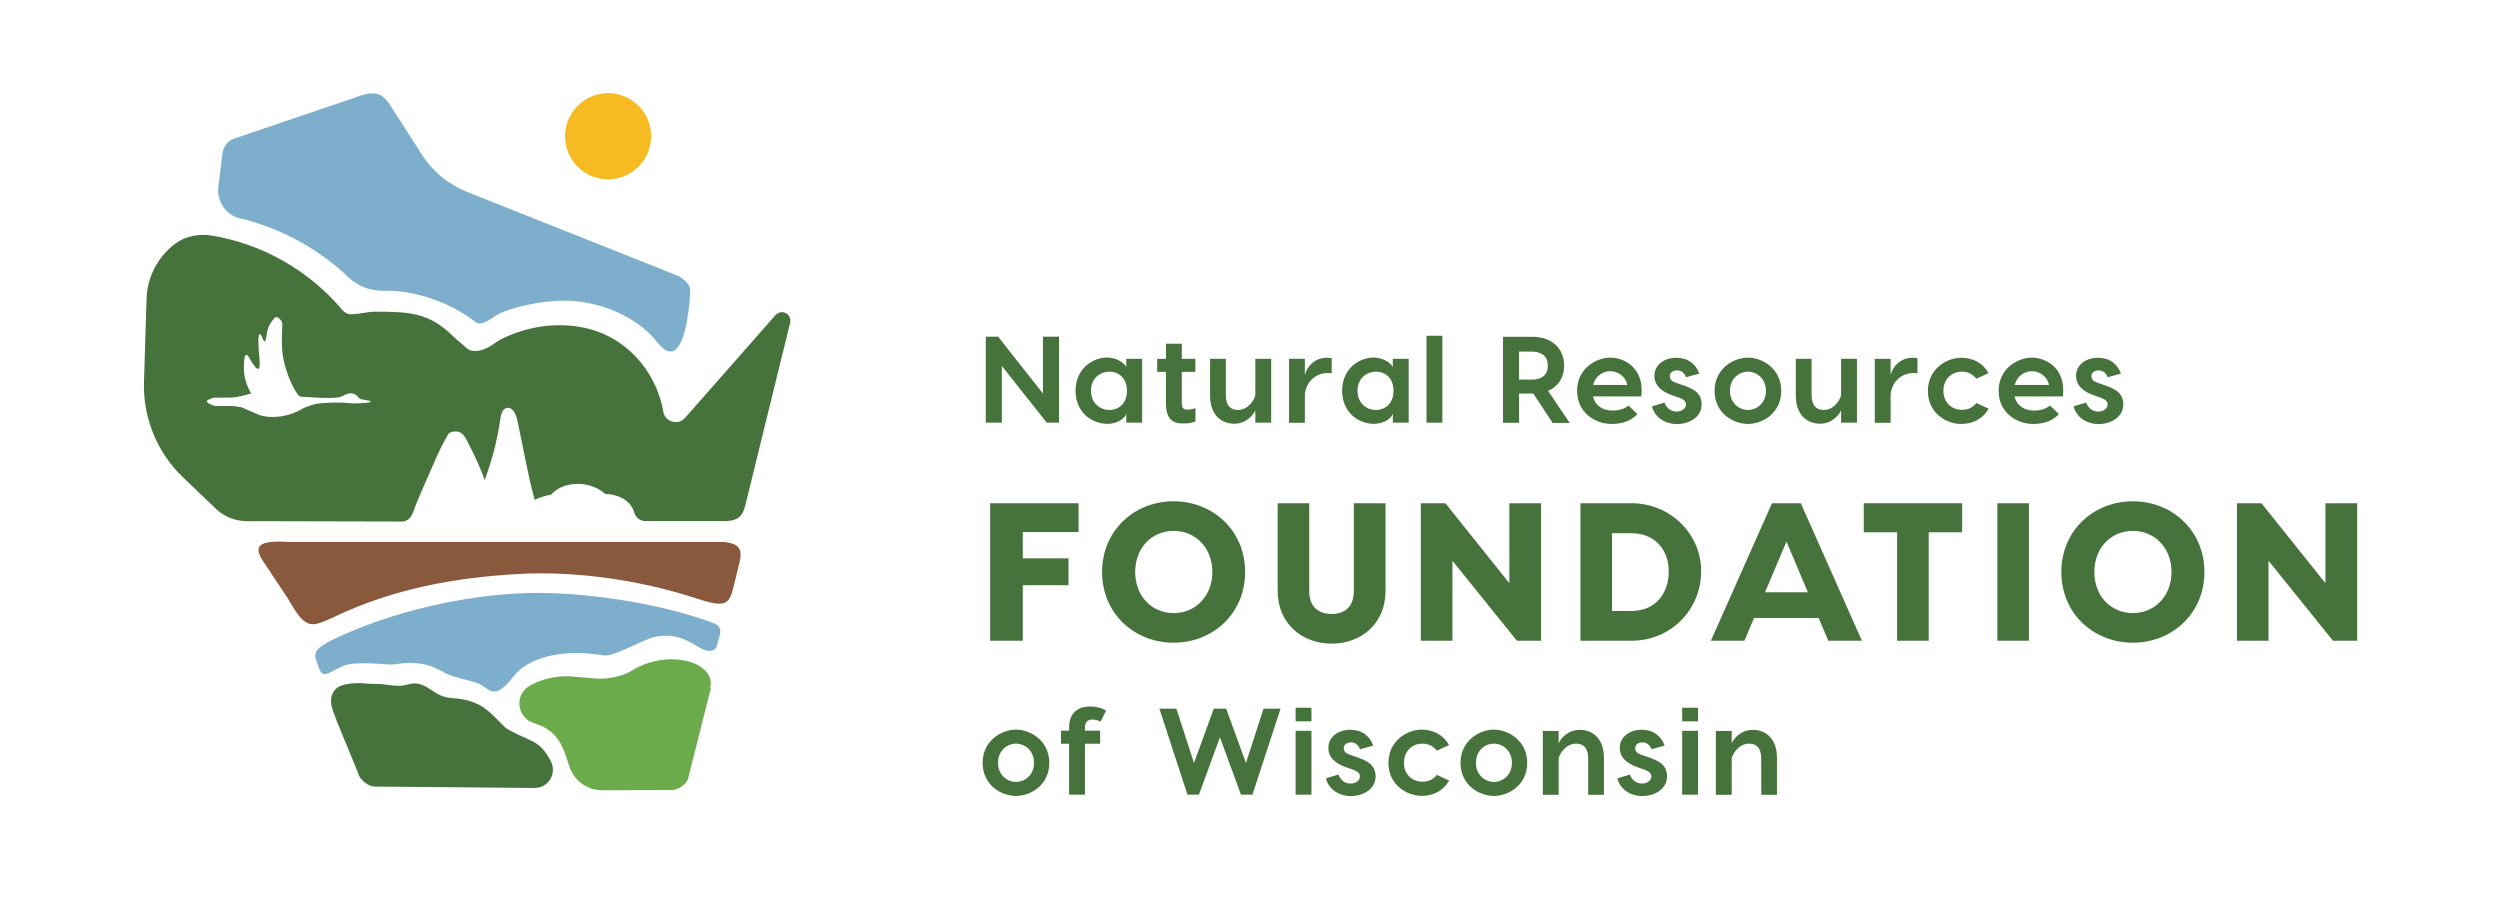 <?xml version="1.0" encoding="utf-8"?>
<!-- Generator: Adobe Illustrator 25.2.3, SVG Export Plug-In . SVG Version: 6.00 Build 0)  -->
<svg version="1.1" id="Layer_1" xmlns="http://www.w3.org/2000/svg" xmlns:xlink="http://www.w3.org/1999/xlink" x="0px" y="0px"
	 viewBox="0 0 216 78.51" style="enable-background:new 0 0 216 78.51;" xml:space="preserve">
<style type="text/css">
	.st0{fill:#FFFFFF;}
	.st1{fill:#45733B;}
	.st2{fill:#F6BB22;}
	.st3{fill:#7DAFCC;}
	.st4{fill:#6BAB4C;}
	.st5{fill:#8A583D;}
	.st6{fill:#3F6E41;}
	.st7{fill:#231F20;}
</style>
<g>
	<g>
		<g>
			<path class="st1" d="M91.5,29.09v7.43h-1.06l-3.88-4.9v4.9h-1.39v-7.43h1.07L90.11,34v-4.91H91.5z"/>
			<path class="st1" d="M97.31,31.72V31h1.37v5.52h-1.37v-0.8c-0.04,0.3-0.63,0.9-1.64,0.9c-1.26,0-2.74-0.92-2.74-2.87
				c0-1.9,1.48-2.86,2.74-2.86C96.68,30.91,97.26,31.54,97.31,31.72z M94.26,33.76c0,1.09,0.8,1.66,1.59,1.66
				c0.8,0,1.52-0.55,1.52-1.66c0-1.09-0.72-1.65-1.52-1.65C95.05,32.12,94.26,32.68,94.26,33.76z"/>
			<path class="st1" d="M103.29,35.26v1.14c-0.23,0.12-0.57,0.19-1.08,0.19c-0.79,0-1.47-0.29-1.47-1.71v-2.75h-0.76V31h0.76v-1.3
				h1.37V31h1.17v1.13h-1.17v2.73c0,0.28,0.08,0.53,0.45,0.53C102.85,35.39,103.06,35.34,103.29,35.26z"/>
			<path class="st1" d="M104.55,34.19V31h1.36v3.1c0,0.96,0.42,1.32,1.05,1.32c0.85,0,1.38-0.81,1.5-1.25V31h1.37v5.52h-1.37v-1.08
				c-0.11,0.31-0.71,1.17-1.82,1.17C105.59,36.61,104.55,35.92,104.55,34.19z"/>
			<path class="st1" d="M115.06,30.94v1.31c-0.12-0.02-0.24-0.02-0.34-0.02c-1.03,0-1.87,0.73-1.98,1.85v2.45h-1.37V31h1.37v1.39
				c0.23-0.83,0.91-1.48,1.93-1.48C114.82,30.92,114.93,30.92,115.06,30.94z"/>
			<path class="st1" d="M120.34,31.72V31h1.37v5.52h-1.37v-0.8c-0.04,0.3-0.63,0.9-1.64,0.9c-1.26,0-2.74-0.92-2.74-2.87
				c0-1.9,1.48-2.86,2.74-2.86C119.71,30.91,120.29,31.54,120.34,31.72z M117.29,33.76c0,1.09,0.8,1.66,1.59,1.66
				c0.8,0,1.52-0.55,1.52-1.66c0-1.09-0.72-1.65-1.52-1.65C118.08,32.12,117.29,32.68,117.29,33.76z"/>
			<path class="st1" d="M124.62,36.52h-1.37v-7.51h1.37V36.52z"/>
			<path class="st1" d="M134.13,36.52L132.48,34h-0.06h-1.17v2.53h-1.39v-7.43h2.56c1.67,0,2.72,1.02,2.72,2.5
				c0,1.03-0.51,1.79-1.38,2.17l1.86,2.77H134.13z M131.24,32.8h1.09c0.84,0,1.4-0.36,1.4-1.21c0-0.84-0.56-1.21-1.4-1.21h-1.09
				V32.8z"/>
			<path class="st1" d="M141.81,34.25h-4.17c0.18,0.81,0.85,1.22,1.65,1.22c0.71,0,1.03-0.17,1.42-0.42l0.76,0.73
				c-0.49,0.52-1.18,0.85-2.23,0.85c-1.39,0-2.98-0.96-2.98-2.86c0-1.91,1.62-2.87,2.88-2.87S142.1,31.86,141.81,34.25z
				 M137.64,33.26h2.96c-0.16-0.79-0.86-1.19-1.48-1.19S137.85,32.48,137.64,33.26z"/>
			<path class="st1" d="M144.89,32c-0.34,0-0.62,0.2-0.62,0.49c0,0.28,0.16,0.45,0.52,0.58l0.65,0.22c0.83,0.3,1.58,0.62,1.58,1.66
				c0,1.09-1.07,1.69-2.14,1.69c-1,0-1.92-0.57-2.15-1.53l1.08-0.33c0.15,0.41,0.49,0.78,1.06,0.78c0.43,0,0.8-0.27,0.8-0.62
				c0-0.24-0.18-0.42-0.56-0.57l-0.64-0.22c-1.06-0.38-1.53-0.93-1.53-1.67c0-0.98,0.88-1.57,1.89-1.57s1.69,0.54,1.99,1.37
				l-1.14,0.31C145.51,32.18,145.24,32,144.89,32z"/>
			<path class="st1" d="M153.9,33.77c0,1.93-1.62,2.86-2.88,2.86s-2.88-0.92-2.88-2.86c0-1.91,1.62-2.87,2.88-2.87
				S153.9,31.86,153.9,33.77z M149.47,33.77c0,1.08,0.82,1.65,1.55,1.65c0.73,0,1.56-0.56,1.56-1.65c0-1.09-0.83-1.66-1.56-1.66
				C150.28,32.12,149.47,32.68,149.47,33.77z"/>
			<path class="st1" d="M155.16,34.19V31h1.36v3.1c0,0.96,0.42,1.32,1.05,1.32c0.85,0,1.38-0.81,1.5-1.25V31h1.37v5.52h-1.37v-1.08
				c-0.11,0.31-0.71,1.17-1.82,1.17C156.21,36.61,155.16,35.92,155.16,34.19z"/>
			<path class="st1" d="M165.67,30.94v1.31c-0.12-0.02-0.24-0.02-0.34-0.02c-1.03,0-1.87,0.73-1.98,1.85v2.45h-1.37V31h1.37v1.39
				c0.23-0.83,0.91-1.48,1.93-1.48C165.43,30.92,165.55,30.92,165.67,30.94z"/>
			<path class="st1" d="M171.81,32.23l-1.05,0.49c-0.31-0.36-0.66-0.61-1.29-0.61c-0.74,0-1.56,0.56-1.56,1.66
				c0,1.08,0.82,1.64,1.56,1.64c0.64,0,0.99-0.23,1.29-0.59l1.06,0.49c-0.52,0.89-1.36,1.32-2.38,1.32c-1.24,0-2.87-0.91-2.87-2.85
				c0-1.91,1.62-2.87,2.87-2.87C170.45,30.91,171.3,31.34,171.81,32.23z"/>
			<path class="st1" d="M178.23,34.25h-4.17c0.18,0.81,0.85,1.22,1.65,1.22c0.71,0,1.03-0.17,1.42-0.42l0.76,0.73
				c-0.49,0.52-1.18,0.85-2.23,0.85c-1.39,0-2.98-0.96-2.98-2.86c0-1.91,1.62-2.87,2.88-2.87S178.53,31.86,178.23,34.25z
				 M174.07,33.26h2.96c-0.16-0.79-0.86-1.19-1.48-1.19S174.27,32.48,174.07,33.26z"/>
			<path class="st1" d="M181.32,32c-0.34,0-0.62,0.2-0.62,0.49c0,0.28,0.16,0.45,0.52,0.58l0.65,0.22c0.83,0.3,1.58,0.62,1.58,1.66
				c0,1.09-1.07,1.69-2.14,1.69c-1,0-1.92-0.57-2.15-1.53l1.08-0.33c0.15,0.41,0.49,0.78,1.06,0.78c0.43,0,0.8-0.27,0.8-0.62
				c0-0.24-0.18-0.42-0.56-0.57l-0.64-0.22c-1.06-0.38-1.53-0.93-1.53-1.67c0-0.98,0.88-1.57,1.89-1.57s1.69,0.54,1.99,1.37
				l-1.14,0.31C181.93,32.18,181.67,32,181.32,32z"/>
		</g>
		<g>
			<path class="st1" d="M88.37,45.98v2.26h3.95v2.32h-3.95v4.8h-2.82V43.48h7.64v2.49H88.37z"/>
			<path class="st1" d="M107.58,49.42c0,3.61-2.82,6.11-6.18,6.11c-3.36,0-6.18-2.49-6.18-6.11s2.82-6.11,6.18-6.11
				C104.76,43.31,107.58,45.81,107.58,49.42z M104.75,49.42c0-2.05-1.42-3.55-3.34-3.55c-1.92,0-3.33,1.49-3.33,3.55
				s1.41,3.55,3.33,3.55C103.32,52.97,104.75,51.47,104.75,49.42z"/>
			<path class="st1" d="M119.71,43.48v7.57c0,2.87-2.14,4.56-4.65,4.56c-2.53,0-4.67-1.7-4.67-4.56v-7.57h2.73v7.58
				c0,1.63,1.1,1.99,1.93,1.99c0.83,0,1.92-0.36,1.92-1.99v-7.58H119.71z"/>
			<path class="st1" d="M133.15,43.48v11.88h-2.09l-5.57-6.91v6.91h-2.73V43.48h2.12l5.53,6.91v-6.91H133.15z"/>
			<path class="st1" d="M146.98,49.34c0,3.38-2.66,6.02-6.02,6.02h-4.41V43.48h4.41C144.32,43.48,146.98,46.13,146.98,49.34z
				 M144.18,49.34c0-1.71-1.09-3.27-3.24-3.27h-1.66v6.72h1.66C143.1,52.78,144.18,51.22,144.18,49.34z"/>
			<path class="st1" d="M157.13,53.39h-5.58l-0.83,1.97h-2.9l5.28-11.88h2.49l5.28,11.88h-2.9L157.13,53.39z M156.2,51.17
				l-1.85-4.38l-1.85,4.38H156.2z"/>
			<path class="st1" d="M169.52,45.99h-2.88v9.37h-2.73v-9.37h-2.88v-2.51h8.5V45.99z"/>
			<path class="st1" d="M175.3,55.36h-2.73V43.48h2.73V55.36z"/>
			<path class="st1" d="M190.46,49.42c0,3.61-2.82,6.11-6.18,6.11c-3.36,0-6.18-2.49-6.18-6.11s2.82-6.11,6.18-6.11
				C187.64,43.31,190.46,45.81,190.46,49.42z M187.62,49.42c0-2.05-1.42-3.55-3.34-3.55c-1.92,0-3.33,1.49-3.33,3.55
				s1.41,3.55,3.33,3.55C186.2,52.97,187.62,51.47,187.62,49.42z"/>
			<path class="st1" d="M203.66,43.48v11.88h-2.09l-5.57-6.91v6.91h-2.73V43.48h2.12l5.53,6.91v-6.91H203.66z"/>
		</g>
		<g>
			<path class="st1" d="M90.66,65.91c0,1.93-1.62,2.86-2.88,2.86s-2.88-0.92-2.88-2.86c0-1.91,1.62-2.87,2.88-2.87
				S90.66,64,90.66,65.91z M86.23,65.91c0,1.08,0.82,1.65,1.55,1.65c0.73,0,1.56-0.56,1.56-1.65c0-1.09-0.83-1.66-1.56-1.66
				C87.05,64.25,86.23,64.82,86.23,65.91z"/>
			<path class="st1" d="M93.74,62.88v0.25h1.31v1.13h-1.31v4.4h-1.37v-4.4h-0.7v-1.13h0.7v-0.25c0-1.61,1.16-1.84,1.84-1.84
				c0.51,0,0.99,0.13,1.36,0.35l-0.48,0.95c-0.29-0.12-0.45-0.17-0.73-0.17C93.84,62.17,93.74,62.56,93.74,62.88z"/>
			<path class="st1" d="M108.21,68.66h-0.99l-1.82-4.96l-1.81,4.96h-0.99l-2.43-7.43h1.47l1.52,4.69l1.71-4.69h1.07l1.71,4.69
				l1.52-4.69h1.47L108.21,68.66z"/>
			<path class="st1" d="M113.31,62.32h-1.37v-1.17h1.37V62.32z M113.31,68.66h-1.37v-5.52h1.37V68.66z"/>
			<path class="st1" d="M116.72,64.14c-0.34,0-0.62,0.2-0.62,0.49c0,0.28,0.16,0.45,0.52,0.58l0.65,0.22
				c0.83,0.3,1.58,0.62,1.58,1.66c0,1.09-1.07,1.69-2.14,1.69c-1,0-1.92-0.57-2.15-1.53l1.08-0.33c0.15,0.41,0.49,0.78,1.06,0.78
				c0.43,0,0.8-0.27,0.8-0.62c0-0.24-0.18-0.42-0.56-0.57l-0.64-0.22c-1.06-0.38-1.53-0.93-1.53-1.67c0-0.98,0.88-1.57,1.89-1.57
				s1.69,0.54,1.99,1.37l-1.14,0.31C117.33,64.32,117.07,64.14,116.72,64.14z"/>
			<path class="st1" d="M125.2,64.37l-1.05,0.49c-0.31-0.36-0.66-0.61-1.29-0.61c-0.74,0-1.56,0.56-1.56,1.66
				c0,1.08,0.82,1.63,1.56,1.63c0.64,0,0.99-0.23,1.29-0.59l1.06,0.49c-0.52,0.89-1.36,1.32-2.38,1.32c-1.24,0-2.87-0.91-2.87-2.85
				c0-1.91,1.62-2.87,2.87-2.87C123.84,63.04,124.69,63.48,125.2,64.37z"/>
			<path class="st1" d="M131.95,65.91c0,1.93-1.62,2.86-2.88,2.86c-1.25,0-2.88-0.92-2.88-2.86c0-1.91,1.62-2.87,2.88-2.87
				C130.32,63.04,131.95,64,131.95,65.91z M127.52,65.91c0,1.08,0.82,1.65,1.55,1.65c0.73,0,1.56-0.56,1.56-1.65
				c0-1.09-0.83-1.66-1.56-1.66C128.34,64.25,127.52,64.82,127.52,65.91z"/>
			<path class="st1" d="M138.58,65.48v3.19h-1.36v-3.1c0-0.96-0.41-1.32-1.05-1.32c-0.85,0-1.38,0.81-1.5,1.25v3.17h-1.37v-5.52
				h1.37v1.08c0.11-0.31,0.71-1.17,1.82-1.17C137.54,63.05,138.58,63.75,138.58,65.48z"/>
			<path class="st1" d="M141.9,64.14c-0.34,0-0.62,0.2-0.62,0.49c0,0.28,0.16,0.45,0.52,0.58l0.65,0.22
				c0.83,0.3,1.58,0.62,1.58,1.66c0,1.09-1.07,1.69-2.14,1.69c-1,0-1.92-0.57-2.15-1.53l1.08-0.33c0.15,0.41,0.49,0.78,1.06,0.78
				c0.44,0,0.8-0.27,0.8-0.62c0-0.24-0.18-0.42-0.56-0.57l-0.64-0.22c-1.06-0.38-1.53-0.93-1.53-1.67c0-0.98,0.88-1.57,1.89-1.57
				s1.69,0.54,1.99,1.37l-1.14,0.31C142.52,64.32,142.25,64.14,141.9,64.14z"/>
			<path class="st1" d="M146.71,62.32h-1.37v-1.17h1.37V62.32z M146.71,68.66h-1.37v-5.52h1.37V68.66z"/>
			<path class="st1" d="M153.53,65.48v3.19h-1.36v-3.1c0-0.96-0.41-1.32-1.05-1.32c-0.85,0-1.38,0.81-1.5,1.25v3.17h-1.37v-5.52
				h1.37v1.08c0.11-0.31,0.71-1.17,1.82-1.17C152.49,63.05,153.53,63.75,153.53,65.48z"/>
		</g>
	</g>
	<g>
		<path class="st2" d="M53.27,8.12c-2.62-0.5-4.87,1.76-4.38,4.38c0.28,1.46,1.47,2.65,2.92,2.92c2.62,0.5,4.87-1.76,4.38-4.38
			C55.91,9.59,54.72,8.4,53.27,8.12z"/>
		<path class="st3" d="M30.1,23.95c0.82,0.78,1.9,1.2,3.02,1.17c0.09,0,0.19,0,0.28,0c2.67,0,5.62,1.09,7.68,2.7
			c0.6,0.47,1.48-0.47,2.18-0.78c1.61-0.69,4.31-1.2,6.35-1.03c3.28,0.28,5.92,1.94,7.12,3.49c2.13,2.75,2.67-1.79,2.84-3.33
			l0.07-0.98c0.06-0.7-0.83-1.29-1.21-1.42l-18.08-7.19c-1.6-0.64-2.96-1.76-3.89-3.21L33.59,8.9c-0.13-0.21-0.65-0.77-1.12-0.82
			c-0.8-0.09-1.82,0.36-1.91,0.39l-10.38,3.52c-0.64,0.21-0.95,0.9-0.98,1.42c0,0-0.18,1.43-0.34,2.77
			c-0.14,1.17,0.66,2.4,1.81,2.67C24.19,19.68,27.45,21.44,30.1,23.95z"/>
		<path class="st1" d="M67.89,27.05c-0.1-0.05-0.21-0.08-0.31-0.08c-0.21-0.01-0.42,0.08-0.57,0.25l-7.82,8.88
			c-0.6,0.68-1.72,0.37-1.88-0.52c-0.63-3.64-3.4-6.7-7.19-7.33c-2.14-0.36-4.45-0.08-6.69,0.99c-0.32,0.15-0.62,0.37-0.91,0.57
			c-0.46,0.32-1.5,0.79-2.14,0.32c-0.01-0.01-1.13-0.98-1.14-0.99c-2.11-2.11-3.76-2.21-6.82-2.21c-0.65,0-1.29,0.19-1.94,0.22
			c-0.03,0-0.05,0-0.08,0c-0.03,0-0.05,0.01-0.07,0.01c-0.02,0-0.04-0.01-0.06-0.01c-0.1-0.01-0.18-0.02-0.27-0.06
			c-0.02-0.01-0.05-0.02-0.07-0.03c-0.1-0.05-0.19-0.12-0.27-0.2c-0.01-0.01-0.02-0.01-0.02-0.02c-0.01-0.01-0.02-0.03-0.04-0.04
			c-0.01-0.01-0.02-0.02-0.03-0.03c-2.91-3.43-6.89-5.68-11.24-6.41c-1.12-0.19-2.3,0.02-3.21,0.71c-1.51,1.14-2.41,2.89-2.46,4.76
			l-0.22,7.18c-0.09,3.1,1.13,6.09,3.37,8.23l2.82,2.7c0.73,0.7,1.7,1.09,2.71,1.09h0.78l12.62,0.03c0.47,0,0.79-0.36,0.95-0.8
			c0.37-1.02,0.88-2.19,1.33-3.18c0.51-1.12,0.76-1.89,1.52-3.23c0.14-0.25,0.19-0.48,0.56-0.55c0.49-0.09,0.85,0.04,1.18,0.64
			c0.79,1.49,1.25,2.59,1.6,3.53c0.09-0.23,0.17-0.47,0.25-0.71c0.51-1.49,0.88-3.02,1.1-4.58c0.05-0.38,0.17-0.84,0.54-0.93
			c0.49-0.12,0.8,0.5,0.91,0.99c0.51,2.31,0.89,4.67,1.52,6.95c0.41-0.2,0.88-0.36,1.41-0.45c0.51-0.57,1.3-0.91,2.2-0.93
			c0.94-0.03,1.87,0.31,2.48,0.86c0.94,0.04,1.74,0.39,2.18,0.96c0.15,0.19,0.25,0.4,0.31,0.61c0.12,0.45,0.49,0.78,0.96,0.78h6.52
			c1.74,0.07,1.95-0.53,2.23-1.75l3.78-15.39C68.34,27.54,68.19,27.2,67.89,27.05z M31.88,34.78c0,0-1.11,0.11-1.51,0.07
			c-1.33-0.16-2.72,0-2.97,0.03c-0.25,0.03-1.07,0.31-1.23,0.41c-1.04,0.65-2.49,0.94-3.73,0.58l-1.57-0.68
			c-0.33-0.07-0.67-0.11-1-0.11h-1.31c0,0-0.94-0.3-0.63-0.5c0.31-0.2,0.61-0.22,0.61-0.22l1.24-0.01c0.36,0,0.72-0.05,1.07-0.13
			L21.7,34c-0.36-0.62-0.63-1.4-0.63-2.14c0-0.59,0.03-1.14,0.19-1.2c0.16-0.06,0.28,0.33,0.53,0.68c0.25,0.34,0.33,0.55,0.54,0.52
			s0.05-1.33,0.03-1.59c-0.02-0.26-0.1-1.33,0.07-1.39c0.2-0.07,0.27,0.59,0.42,0.62c0.15,0.03,0.21-0.85,0.28-1.03
			c0.14-0.34,0.13-0.47,0.57-0.97c0.13-0.14,0.23-0.21,0.57,0.17c0.26,0.29,0,0.65,0.11,2.57c0.07,1.19,0.69,2.96,1.4,3.92
			c0,0,0.15,0.12,0.27,0.12c0.61,0,2.07,0.19,3.15,0.06c0.3-0.04,0.6-0.25,0.81-0.31c0.35-0.11,0.67-0.01,0.83,0.17
			c0.08,0.09,0.24,0.28,0.37,0.3c0,0,0.65,0.1,0.79,0.15C32.08,34.69,31.88,34.78,31.88,34.78z"/>
		<path class="st4" d="M61.36,59.44C61.37,59.44,61.37,59.43,61.36,59.44c0.36-1.33-1.09-2.48-3.35-2.48c-1.23,0-2.52,0.4-3.44,0.99
			c-0.74,0.48-2.11,0.75-3,0.68l-2.42-0.2c-1.29-0.04-2.44,0.29-3.37,0.81c-1.38,0.77-1.13,2.78,0.38,3.25
			c1.99,0.62,2.42,1.8,3.03,3.72c0.39,1.23,1.54,2.07,2.84,2.07l5.9-0.02c0.8,0.04,1.43-0.63,1.52-0.99l1.97-7.82L61.36,59.44z"/>
		<path class="st1" d="M43.87,63.01c-0.45-0.25-1.47-1.64-2.53-2.14c-0.65-0.31-1.18-0.46-1.95-0.53c-0.25-0.02-0.95,0-1.68-0.44
			c-0.6-0.36-1.13-0.85-1.88-0.85c-0.48,0-0.81,0.2-1.26,0.2c-0.76,0-0.53-0.02-1.57-0.14c-0.35-0.04-0.83,0-1.2-0.04
			c-0.82-0.09-2.31-0.11-2.85,0.52c-0.78,0.91-0.04,2.06,0.15,2.72l1.86,4.53c0.14,0.59,0.91,1.12,1.43,1.12l13.8,0.12
			c1.2,0.01,1.96-1.27,1.39-2.33C46.59,63.88,45.94,64.17,43.87,63.01z"/>
		<path class="st5" d="M24.87,51.7c1.6,2.83,1.98,2.54,4.28,1.47c4.84-2.26,10.03-3.27,15.68-3.58c5.05-0.28,10.6,0.57,15.26,2.09
			c2.43,0.8,2.89,0.66,3.26-0.86l0.52-2.13c0.23-0.95,0.29-1.77-1.47-1.87l-37.5,0c-4.17-0.26-2.2,1.44-1.38,2.86L24.87,51.7z"/>
		<path class="st3" d="M41.2,59.01c1.14,0.39,1.37,1.73,3.18-0.58c1.27-1.62,4.2-2.41,7.8-1.8c0.82,0.14,3.39-1.38,4.36-1.59
			c2.76-0.61,3.82,1.4,4.91,1.18c0.5-0.1,0.49-0.44,0.57-0.73c0.19-0.65,0.33-1.03,0.08-1.36c-0.12-0.16-0.39-0.27-0.58-0.34
			c-4.63-1.72-11.33-2.69-15.93-2.55c-5.63,0.17-11.79,1.64-16.59,3.91c-2.27,1.07-1.85,1.41-1.42,2.63s1.33-0.34,2.97-0.44
			c1.45-0.09,2.14,0.02,2.93,0.07c1,0.06,1.48-0.32,3.15-0.02c0.82,0.15,1.42,0.58,2,0.84C39.41,58.59,40.1,58.64,41.2,59.01z"/>
	</g>
</g>
</svg>
